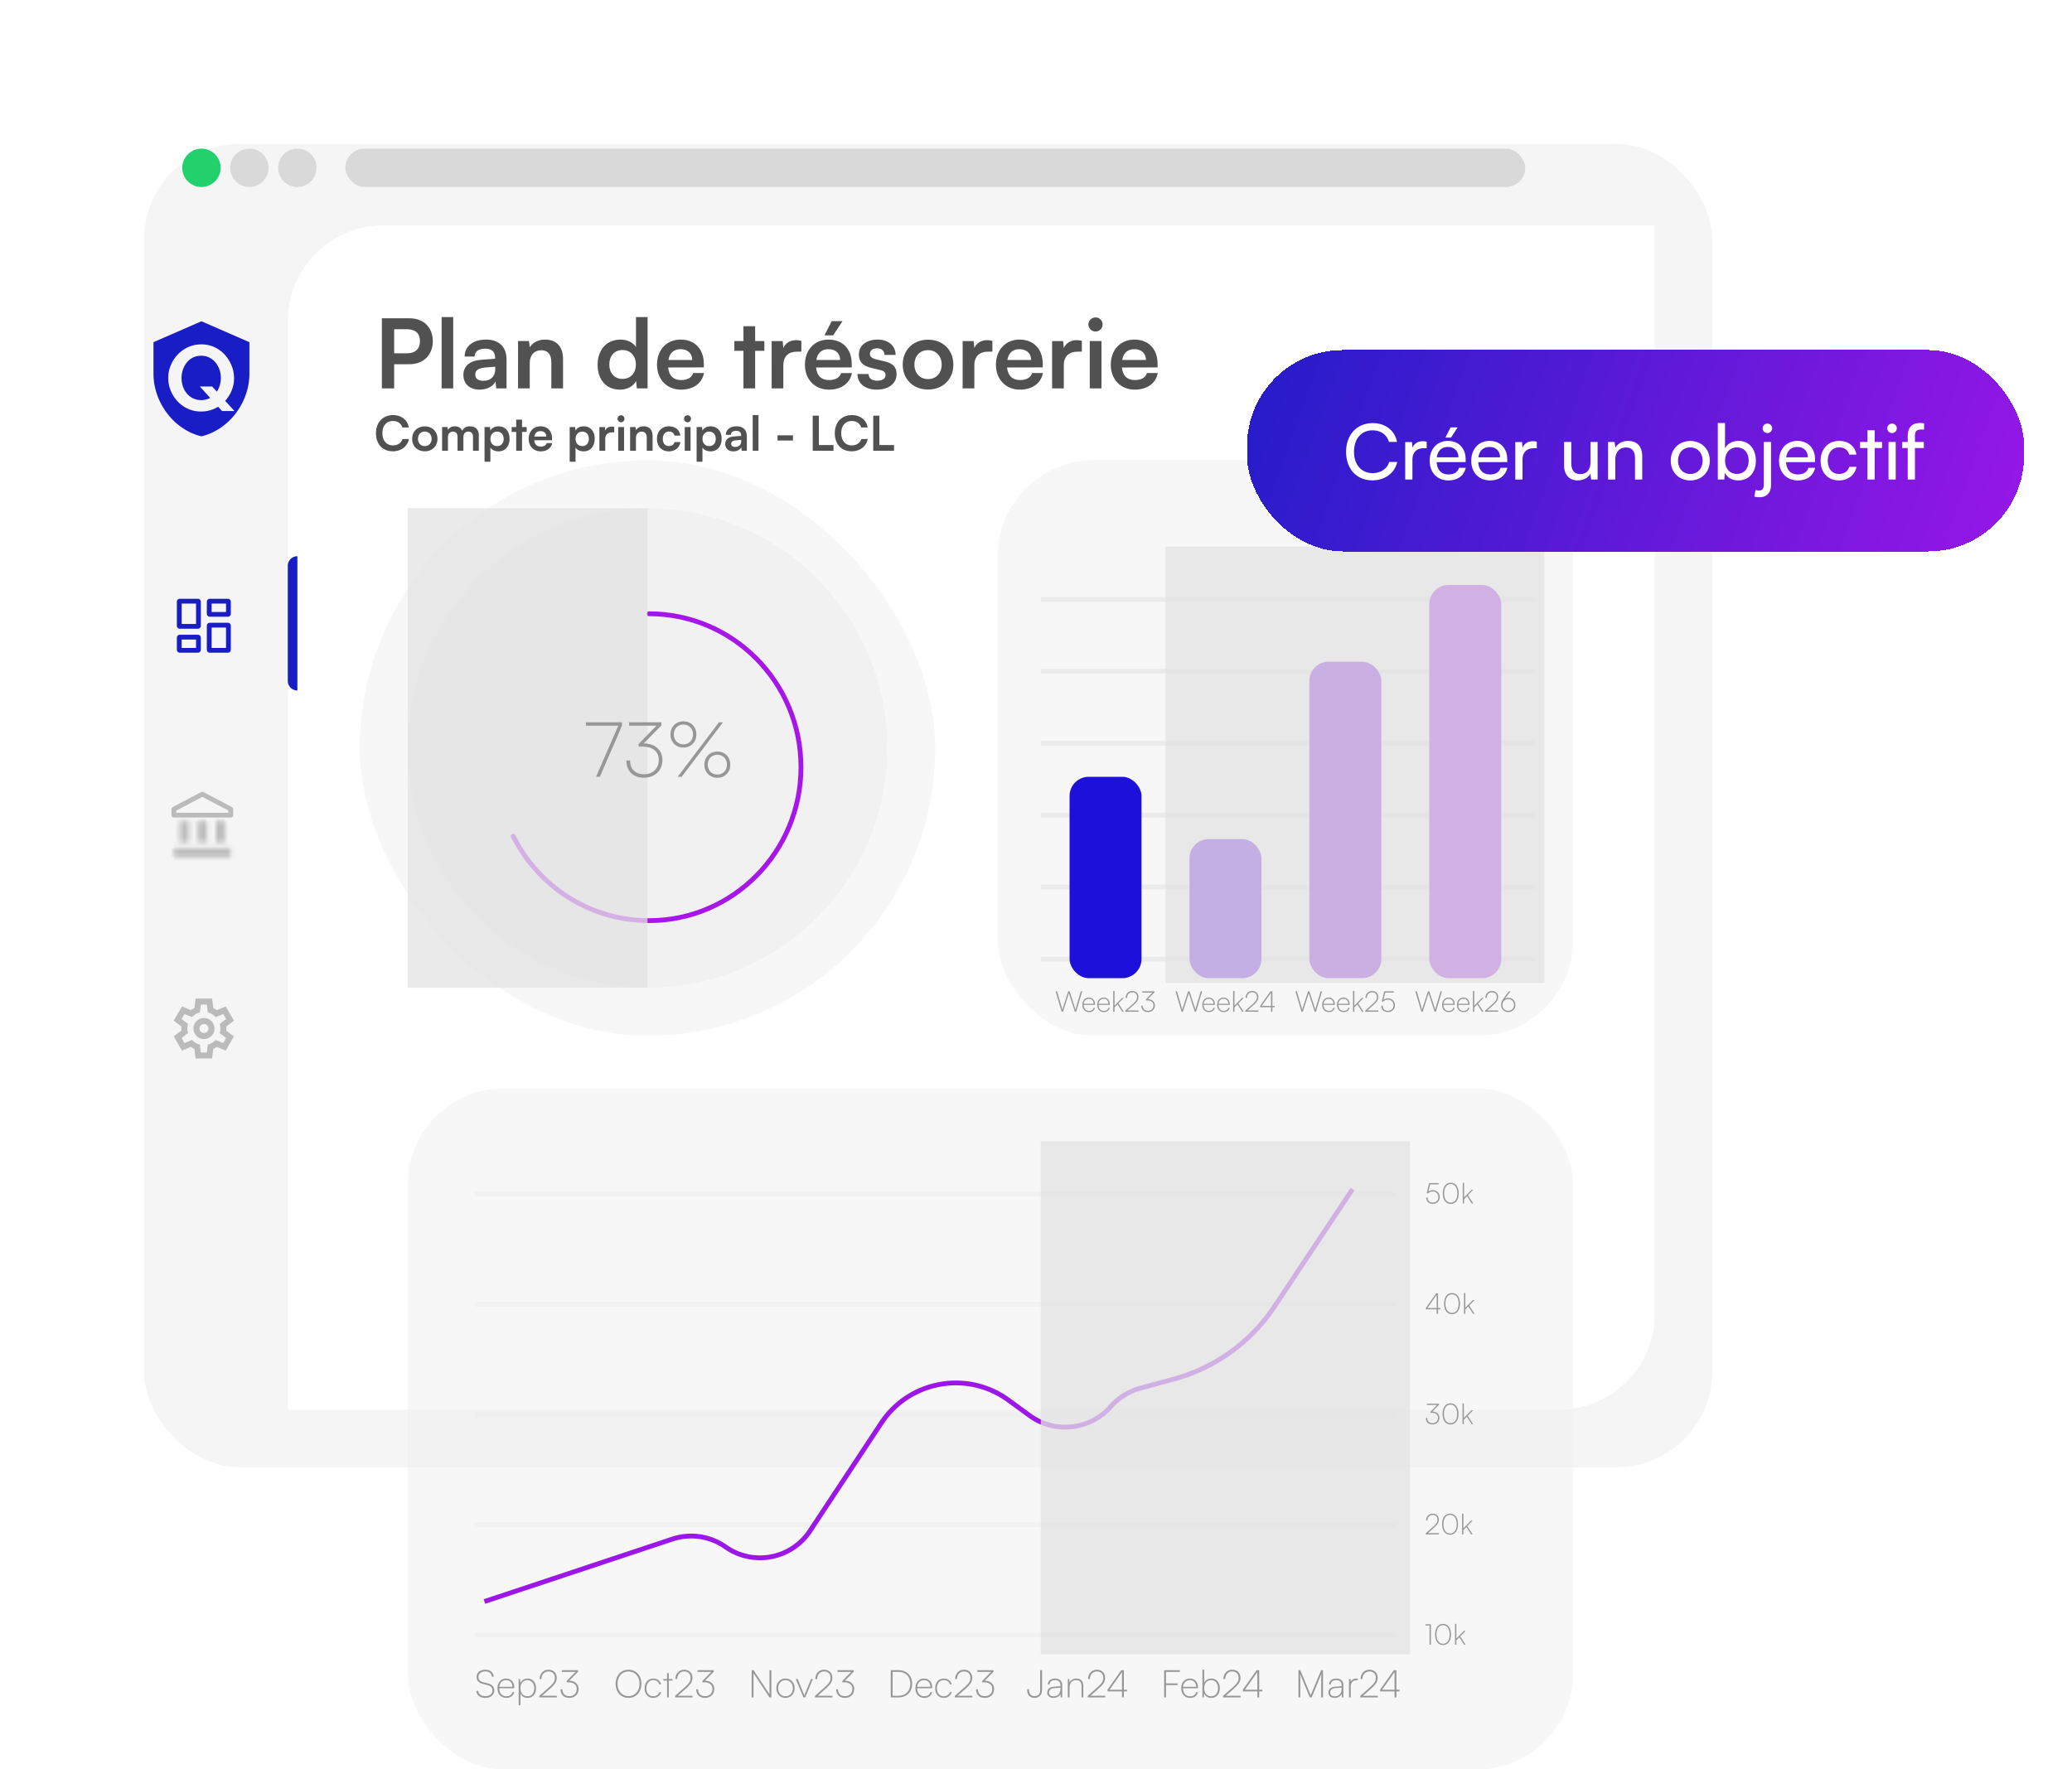 <svg xmlns="http://www.w3.org/2000/svg" width="432" height="369" fill="none"><g filter="url(#a)"><rect width="327" height="276" x="20" y="20" fill="#F5F5F5" rx="20"/></g><g filter="url(#b)"><path fill="#fff" d="M62 69c0-11.046 8.954-20 20-20h265v227c0 11.046-8.954 20-20 20H62V69Z"/></g><path fill="#515151" d="M85.4 75.96c2.92 0 4.84-1.98 4.84-4.8 0-2.86-1.9-4.78-4.84-4.78h-5.78V81h2.56v-5.04h3.22Zm-.5-7.3c1.7 0 2.66.88 2.66 2.48s-.94 2.54-2.7 2.54h-2.68v-5.02h2.72ZM94.493 81V66.12h-2.42V81h2.42Zm5.5.26c1.54 0 2.88-.7 3.3-1.72l.18 1.46h2.14v-6c0-2.74-1.64-4.18-4.3-4.18-2.68 0-4.44 1.4-4.44 3.54h2.08c0-1.04.8-1.64 2.24-1.64 1.24 0 2.04.54 2.04 1.88v.22l-2.96.22c-2.34.18-3.66 1.32-3.66 3.14 0 1.86 1.28 3.08 3.38 3.08Zm.8-1.84c-1.1 0-1.7-.44-1.7-1.34 0-.8.58-1.3 2.1-1.44l2.06-.16V77c0 1.52-.96 2.42-2.46 2.42ZM110.45 81v-5.32c0-1.6.92-2.64 2.42-2.64 1.26 0 2.08.8 2.08 2.46V81h2.44v-6.08c0-2.56-1.28-4.1-3.76-4.1-1.34 0-2.54.58-3.16 1.58l-.2-1.28h-2.26V81h2.44Zm18.788.26c1.5 0 2.78-.66 3.38-1.8l.16 1.54h2.24V66.12h-2.42v6.26c-.62-.98-1.84-1.56-3.22-1.56-2.98 0-4.78 2.2-4.78 5.28 0 3.06 1.78 5.16 4.64 5.16Zm.54-2.24c-1.7 0-2.74-1.24-2.74-3s1.04-3.02 2.74-3.02c1.7 0 2.8 1.24 2.8 3.02s-1.1 3-2.8 3Zm12.203 2.24c2.58 0 4.38-1.3 4.8-3.46h-2.26c-.28.94-1.16 1.46-2.5 1.46-1.62 0-2.54-.88-2.72-2.62l7.44-.02v-.74c0-3.08-1.88-5.06-4.84-5.06-2.9 0-4.92 2.14-4.92 5.24 0 3.06 2.06 5.2 5 5.2Zm-.06-8.44c1.46 0 2.4.9 2.4 2.26h-4.96c.24-1.48 1.12-2.26 2.56-2.26ZM157.444 81v-7.84h1.92v-2.04h-1.92v-3.08h-2.44v3.08h-1.9v2.04h1.9V81h2.44Zm9.637-9.92c-.4-.1-.74-.14-1.08-.14-1.32 0-2.26.66-2.68 1.64l-.14-1.44h-2.3V81h2.44v-4.8c0-1.92 1.1-2.86 2.86-2.86h.9v-2.26Zm8.58-4.1h-2.26l-1.5 2.96h1.8l1.96-2.96Zm-2.84 14.28c2.58 0 4.38-1.3 4.8-3.46h-2.26c-.28.94-1.16 1.46-2.5 1.46-1.62 0-2.54-.88-2.72-2.62l7.44-.02v-.74c0-3.08-1.88-5.06-4.84-5.06-2.9 0-4.92 2.14-4.92 5.24 0 3.06 2.06 5.2 5 5.2Zm-.06-8.44c1.46 0 2.4.9 2.4 2.26h-4.96c.24-1.48 1.12-2.26 2.56-2.26Zm6.012 5.18c0 1.94 1.56 3.26 4.02 3.26 2.44 0 4.14-1.24 4.14-3.24 0-1.52-.84-2.28-2.5-2.66l-1.78-.42c-.84-.2-1.28-.56-1.28-1.12 0-.74.56-1.18 1.52-1.18.94 0 1.5.54 1.52 1.38h2.32c-.02-1.92-1.52-3.2-3.74-3.2-2.28 0-3.92 1.16-3.92 3.1 0 1.58.86 2.42 2.64 2.82l1.78.42c.88.2 1.14.56 1.14 1.06 0 .72-.62 1.18-1.76 1.18-1.12 0-1.76-.54-1.78-1.4h-2.32Zm9.438-1.96c0 3.08 2.22 5.2 5.28 5.2s5.28-2.12 5.28-5.2-2.22-5.2-5.28-5.2-5.28 2.12-5.28 5.2Zm2.44 0c0-1.8 1.16-3.02 2.84-3.02s2.84 1.22 2.84 3.02-1.16 3.02-2.84 3.02-2.84-1.22-2.84-3.02Zm16.254-4.96c-.4-.1-.74-.14-1.08-.14-1.32 0-2.26.66-2.68 1.64l-.14-1.44h-2.3V81h2.44v-4.8c0-1.92 1.1-2.86 2.86-2.86h.9v-2.26Zm5.74 10.18c2.58 0 4.38-1.3 4.8-3.46h-2.26c-.28.94-1.16 1.46-2.5 1.46-1.62 0-2.54-.88-2.72-2.62l7.44-.02v-.74c0-3.08-1.88-5.06-4.84-5.06-2.9 0-4.92 2.14-4.92 5.24 0 3.06 2.06 5.2 5 5.2Zm-.06-8.44c1.46 0 2.4.9 2.4 2.26h-4.96c.24-1.48 1.12-2.26 2.56-2.26Zm12.973-1.74c-.4-.1-.74-.14-1.08-.14-1.32 0-2.26.66-2.68 1.64l-.14-1.44h-2.3V81h2.44v-4.8c0-1.92 1.1-2.86 2.86-2.86h.9v-2.26Zm2.871-1.94c.8 0 1.46-.66 1.46-1.48s-.66-1.46-1.46-1.46c-.84 0-1.5.64-1.5 1.46s.66 1.48 1.5 1.48ZM227.209 81h2.44v-9.88h-2.44V81Zm9.381.26c2.58 0 4.38-1.3 4.8-3.46h-2.26c-.28.94-1.16 1.46-2.5 1.46-1.62 0-2.54-.88-2.72-2.62l7.44-.02v-.74c0-3.08-1.88-5.06-4.84-5.06-2.9 0-4.92 2.14-4.92 5.24 0 3.06 2.06 5.2 5 5.2Zm-.06-8.44c1.46 0 2.4.9 2.4 2.26h-4.96c.24-1.48 1.12-2.26 2.56-2.26Z"/><g fill="#181DC6" clip-path="url(#c)"><path d="M44.947 75.612a3.988 3.988 0 0 0-1.287-1.031 3.722 3.722 0 0 0-1.713-.389 3.78 3.78 0 0 0-1.773.4c-.5.259-.937.624-1.277 1.069a4.944 4.944 0 0 0-.782 1.487 5.444 5.444 0 0 0 .01 3.403c.173.536.445 1.037.802 1.477.35.429.789.78 1.287 1.03a4.071 4.071 0 0 0 3.495-.009c.039-.02.08-.042.115-.063l-2.155-2.377h2.575l.971 1.07c.242-.372.433-.773.568-1.194a5.37 5.37 0 0 0 .267-1.663 5.306 5.306 0 0 0-.287-1.73 4.766 4.766 0 0 0-.816-1.48Z"/><path d="m42 67-10 4.363v6.546C32 83.963 36.267 89.626 42 91c5.733-1.374 10-7.037 10-13.09v-6.547L42 67Zm4.303 18.723-.816-.9a7.016 7.016 0 0 1-.817.433 6.623 6.623 0 0 1-2.743.564 6.478 6.478 0 0 1-2.802-.593 6.79 6.79 0 0 1-2.159-1.585 7.273 7.273 0 0 1-1.396-2.245 6.953 6.953 0 0 1-.495-2.577 6.753 6.753 0 0 1 .525-2.634 7.432 7.432 0 0 1 1.445-2.237 6.858 6.858 0 0 1 2.179-1.555 6.583 6.583 0 0 1 2.762-.574 6.366 6.366 0 0 1 2.783.603c.82.389 1.552.938 2.148 1.614a7.7 7.7 0 0 1 1.387 2.255 6.896 6.896 0 0 1-.02 5.183 7.298 7.298 0 0 1-1.333 2.121l1.927 2.127h-2.575Z"/></g><circle cx="42" cy="35" r="4" fill="#22D16C"/><circle cx="52" cy="35" r="4" fill="#D9D9D9"/><circle cx="62" cy="35" r="4" fill="#D9D9D9"/><rect width="246" height="8" x="72" y="31" fill="#D9D9D9" rx="4"/><path stroke="#181DC6" d="M41.25 130.625H37.5a.127.127 0 0 1-.125-.125v-5c0-.068.057-.125.125-.125h3.75c.068 0 .125.057.125.125v5a.127.127 0 0 1-.125.125Zm0 5H37.5a.127.127 0 0 1-.125-.125V133c0-.068.057-.125.125-.125h3.75c.068 0 .125.057.125.125v2.5a.127.127 0 0 1-.125.125Zm6.25 0h-3.75a.127.127 0 0 1-.125-.125v-5c0-.068.057-.125.125-.125h3.75c.068 0 .125.057.125.125v5a.127.127 0 0 1-.125.125ZM43.625 128v-2.5c0-.068.057-.125.125-.125h3.75c.068 0 .125.057.125.125v2.5a.127.127 0 0 1-.125.125h-3.75a.127.127 0 0 1-.125-.125Z"/><mask id="d" fill="#fff"><path d="M45 171.25v4.375h1.875v-4.375m-10.625 7.5h11.875v-1.875H36.25m5-5.625v4.375h1.875v-4.375m-5.625 0v4.375h1.875v-4.375H37.5Z"/></mask><path fill="#BBB" d="M41.25 171.75h1.875v-1H41.25v1Zm3.75 0h1.875v-1H45v1Zm-9.25 5.125v1.875h1v-1.875h-1Zm9.25-1.25h-1v1h1v-1Zm1.875 0v1h1v-1h-1Zm1.25 3.125v1h1v-1h-1Zm0-1.875h1v-1h-1v1Zm-6.875-1.25h-1v1h1v-1Zm1.875 0v1h1v-1h-1ZM37.5 171.25v-1h-1v1h1Zm0 4.375h-1v1h1v-1Zm1.875 0v1h1v-1h-1Zm0-4.375h1v-1h-1v1Zm4.625 0v4.375h2v-4.375h-2Zm1 5.375h1.875v-2H45v2Zm2.875-1v-4.375h-2v4.375h2ZM36.25 179.75h11.875v-2H36.25v2Zm12.875-1v-1.875h-2v1.875h2Zm-1-2.875H36.25v2h11.875v-2Zm-7.875-4.625v4.375h2v-4.375h-2Zm1 5.375h1.875v-2H41.25v2Zm2.875-1v-4.375h-2v4.375h2ZM36.5 171.25v4.375h2v-4.375h-2Zm1 5.375h1.875v-2H37.5v2Zm2.875-1v-4.375h-2v4.375h2Zm-1-5.375H37.5v2h1.875v-2Z" mask="url(#d)"/><path stroke="#BBB" stroke-linejoin="round" d="m36.25 168.75 5.938-3.125 5.937 3.125V170H36.25v-1.25Z"/><path fill="#181DC6" d="M60 118a2 2 0 0 1 2-2v28a2 2 0 0 1-2-2v-24Z"/><path fill="#BBB" d="m40.781 220.75-.25-2a2.37 2.37 0 0 1-.383-.188 4.78 4.78 0 0 1-.351-.234l-1.86.781-1.718-2.968 1.61-1.219a1.493 1.493 0 0 1-.017-.211v-.422c0-.068.006-.138.016-.211l-1.61-1.219 1.72-2.968 1.859.781a3.901 3.901 0 0 1 .734-.422l.25-2h3.438l.25 2c.135.052.263.115.383.188.12.072.237.151.351.234l1.86-.781 1.718 2.968-1.61 1.219c.011.073.017.143.017.211v.422c0 .068-.01.138-.032.211l1.61 1.219-1.72 2.968-1.843-.781a4.118 4.118 0 0 1-.36.234c-.124.073-.25.136-.374.188l-.25 2H40.78Zm1.75-4.062c.604 0 1.12-.214 1.547-.641.427-.427.64-.943.64-1.547s-.213-1.12-.64-1.547a2.108 2.108 0 0 0-1.547-.641c-.614 0-1.133.214-1.555.641a2.118 2.118 0 0 0-.632 1.547c0 .604.21 1.12.632 1.547a2.1 2.1 0 0 0 1.555.641Zm0-1.25a.907.907 0 0 1-.664-.274.903.903 0 0 1-.273-.664c0-.26.091-.482.273-.664a.902.902 0 0 1 .664-.274.91.91 0 0 1 .665.274.903.903 0 0 1 .273.664c0 .26-.092.482-.274.664a.902.902 0 0 1-.664.274Zm-.656 4.062h1.234l.22-1.656a3.52 3.52 0 0 0 .898-.368 3.74 3.74 0 0 0 .757-.585l1.547.64.61-1.062-1.344-1.016a2.21 2.21 0 0 0 .11-.46 3.864 3.864 0 0 0 0-.985 2.219 2.219 0 0 0-.11-.461l1.344-1.016-.61-1.062-1.547.656a3.447 3.447 0 0 0-1.656-.969l-.203-1.656h-1.234l-.22 1.656a3.504 3.504 0 0 0-.897.368 3.774 3.774 0 0 0-.758.585l-1.547-.64-.61 1.062 1.344 1a2.56 2.56 0 0 0-.11.469 3.774 3.774 0 0 0 0 .984c.022.157.058.313.11.469l-1.344 1.016.61 1.062 1.547-.656c.229.24.482.44.758.602.276.162.575.284.898.367l.203 1.656Z"/><rect width="120" height="120" x="75" y="96" fill="#F1F1F1" opacity=".5" rx="60"/><circle cx="135" cy="156" r="50" fill="#F1F1F1"/><g filter="url(#e)"><path stroke="#A616E9" stroke-linecap="round" d="M135.309 124C152.811 124 167 138.327 167 156c0 17.673-14.189 32-31.691 32-12.373 0-23.09-7.16-28.309-17.6"/></g><path fill="#E2E2E2" fill-opacity=".75" d="M85 106h50v100H85z" style="mix-blend-mode:lighten"/><path fill="#979797" d="M122.16 150.64v.704h6.752L124.272 162h.8l4.608-10.656v-.704h-7.52Zm11.7 5.056c2.208 0 3.488 1.024 3.488 2.768 0 1.824-1.216 3.008-3.104 3.008-1.776 0-2.88-1.088-2.88-2.864h-.768c0 2.192 1.408 3.584 3.648 3.584 2.304 0 3.872-1.488 3.872-3.696 0-2.064-1.568-3.456-3.904-3.456l3.696-3.76v-.64h-6.752v.704h5.712l-3.712 3.792v.56h.704Zm11.334-2.528c0-1.584-1.136-2.736-2.704-2.736-1.568 0-2.704 1.152-2.704 2.736 0 1.584 1.136 2.736 2.704 2.736 1.568 0 2.704-1.152 2.704-2.736Zm5.552-2.528h-.848L141.29 162h.832l8.624-11.36Zm-6.256 2.528c0 1.216-.832 2.064-2 2.064-1.168 0-2-.848-2-2.064 0-1.216.816-2.064 2-2.064 1.184 0 2 .848 2 2.064Zm7.776 6.304c0-1.584-1.136-2.736-2.704-2.736-1.568 0-2.704 1.152-2.704 2.736 0 1.584 1.136 2.736 2.704 2.736 1.568 0 2.704-1.152 2.704-2.736Zm-.704 0c0 1.216-.832 2.064-2 2.064-1.168 0-2-.848-2-2.064 0-1.216.816-2.064 2-2.064 1.184 0 2 .848 2 2.064Z"/><rect width="120" height="120" x="208" y="96" fill="#F1F1F1" opacity=".5" rx="20"/><path stroke="#EBEBEB" d="M217 200h103m-103-15h103m-103-15h103m-103-15h103m-103-15h103m-103-15h103"/><path fill="#979797" d="M221.35 211h.276l1.236-3.84 1.242 3.84h.264l1.272-4.26h-.294l-.96 3.228a7.036 7.036 0 0 0-.156.636 9.34 9.34 0 0 0-.18-.636l-1.044-3.228h-.288l-1.038 3.228c-.06.192-.114.36-.186.642-.054-.246-.102-.45-.156-.642l-.948-3.228h-.3l1.26 4.26Zm5.708.072c.648 0 1.062-.306 1.23-.9h-.282c-.114.426-.438.648-.948.648-.678 0-1.086-.468-1.11-1.254h2.34v-.192c0-.786-.516-1.326-1.266-1.326-.804 0-1.35.618-1.35 1.518 0 .906.552 1.506 1.386 1.506Zm-.036-2.772c.594 0 .984.414.984 1.038h-2.052c.066-.63.48-1.038 1.068-1.038Zm3.129 2.772c.648 0 1.062-.306 1.23-.9h-.282c-.114.426-.438.648-.948.648-.678 0-1.086-.468-1.11-1.254h2.34v-.192c0-.786-.516-1.326-1.266-1.326-.804 0-1.35.618-1.35 1.518 0 .906.552 1.506 1.386 1.506Zm-.036-2.772c.594 0 .984.414.984 1.038h-2.052c.066-.63.48-1.038 1.068-1.038Zm2.26 2.7v-.9l.618-.642.996 1.542h.318l-1.128-1.728 1.116-1.152h-.354l-1.566 1.614v-3.066h-.276V211h.276Zm4.998 0v-.264h-2.304l1.086-.96c.942-.828 1.2-1.224 1.2-1.854 0-.738-.522-1.254-1.278-1.254-.81 0-1.362.576-1.392 1.452h.288c.024-.714.456-1.182 1.092-1.182.618 0 1.002.384 1.002 1.002 0 .546-.204.852-1.08 1.626l-1.35 1.194v.24h2.736Zm1.805-2.364c.828 0 1.308.384 1.308 1.038 0 .684-.456 1.128-1.164 1.128-.666 0-1.08-.408-1.08-1.074h-.288c0 .822.528 1.344 1.368 1.344.864 0 1.452-.558 1.452-1.386 0-.774-.588-1.296-1.464-1.296l1.386-1.41v-.24h-2.532v.264h2.142l-1.392 1.422v.21h.264ZM246.35 211h.276l1.236-3.84 1.242 3.84h.264l1.272-4.26h-.294l-.96 3.228a7.036 7.036 0 0 0-.156.636 9.34 9.34 0 0 0-.18-.636l-1.044-3.228h-.288l-1.038 3.228c-.06.192-.114.36-.186.642-.054-.246-.102-.45-.156-.642l-.948-3.228h-.3l1.26 4.26Zm5.708.072c.648 0 1.062-.306 1.23-.9h-.282c-.114.426-.438.648-.948.648-.678 0-1.086-.468-1.11-1.254h2.34v-.192c0-.786-.516-1.326-1.266-1.326-.804 0-1.35.618-1.35 1.518 0 .906.552 1.506 1.386 1.506Zm-.036-2.772c.594 0 .984.414.984 1.038h-2.052c.066-.63.48-1.038 1.068-1.038Zm3.129 2.772c.648 0 1.062-.306 1.23-.9h-.282c-.114.426-.438.648-.948.648-.678 0-1.086-.468-1.11-1.254h2.34v-.192c0-.786-.516-1.326-1.266-1.326-.804 0-1.35.618-1.35 1.518 0 .906.552 1.506 1.386 1.506Zm-.036-2.772c.594 0 .984.414.984 1.038h-2.052c.066-.63.48-1.038 1.068-1.038Zm2.26 2.7v-.9l.618-.642.996 1.542h.318l-1.128-1.728 1.116-1.152h-.354l-1.566 1.614v-3.066h-.276V211h.276Zm4.998 0v-.264h-2.304l1.086-.96c.942-.828 1.2-1.224 1.2-1.854 0-.738-.522-1.254-1.278-1.254-.81 0-1.362.576-1.392 1.452h.288c.024-.714.456-1.182 1.092-1.182.618 0 1.002.384 1.002 1.002 0 .546-.204.852-1.08 1.626l-1.35 1.194v.24h2.736Zm.682-1.206 1.944-2.766v2.766h-1.944Zm2.73.264v-.264h-.498v-3.054h-.402l-2.154 3.054v.264h2.268V211h.288v-.942h.498Zm5.565.942h.276l1.236-3.84 1.242 3.84h.264l1.272-4.26h-.294l-.96 3.228a7.036 7.036 0 0 0-.156.636 9.34 9.34 0 0 0-.18-.636l-1.044-3.228h-.288l-1.038 3.228c-.06.192-.114.36-.186.642-.054-.246-.102-.45-.156-.642l-.948-3.228h-.3l1.26 4.26Zm5.708.072c.648 0 1.062-.306 1.23-.9h-.282c-.114.426-.438.648-.948.648-.678 0-1.086-.468-1.11-1.254h2.34v-.192c0-.786-.516-1.326-1.266-1.326-.804 0-1.35.618-1.35 1.518 0 .906.552 1.506 1.386 1.506Zm-.036-2.772c.594 0 .984.414.984 1.038h-2.052c.066-.63.48-1.038 1.068-1.038Zm3.129 2.772c.648 0 1.062-.306 1.23-.9h-.282c-.114.426-.438.648-.948.648-.678 0-1.086-.468-1.11-1.254h2.34v-.192c0-.786-.516-1.326-1.266-1.326-.804 0-1.35.618-1.35 1.518 0 .906.552 1.506 1.386 1.506Zm-.036-2.772c.594 0 .984.414.984 1.038h-2.052c.066-.63.48-1.038 1.068-1.038Zm2.26 2.7v-.9l.618-.642.996 1.542h.318l-1.128-1.728 1.116-1.152h-.354l-1.566 1.614v-3.066h-.276V211h.276Zm4.998 0v-.264h-2.304l1.086-.96c.942-.828 1.2-1.224 1.2-1.854 0-.738-.522-1.254-1.278-1.254-.81 0-1.362.576-1.392 1.452h.288c.024-.714.456-1.182 1.092-1.182.618 0 1.002.384 1.002 1.002 0 .546-.204.852-1.08 1.626l-1.35 1.194v.24h2.736Zm1.998.072c.864 0 1.452-.594 1.452-1.422 0-.78-.54-1.44-1.44-1.44-.342 0-.672.114-.936.318l.366-1.524h1.776v-.264h-1.986l-.504 2.106.192.09c.27-.27.654-.456 1.074-.456.744 0 1.17.528 1.17 1.164 0 .684-.456 1.158-1.164 1.158-.666 0-1.08-.408-1.08-1.074h-.288c0 .822.528 1.344 1.368 1.344Zm6.979-.072h.276l1.236-3.84 1.242 3.84h.264l1.272-4.26h-.294l-.96 3.228a7.036 7.036 0 0 0-.156.636 9.34 9.34 0 0 0-.18-.636l-1.044-3.228h-.288l-1.038 3.228c-.06.192-.114.36-.186.642-.054-.246-.102-.45-.156-.642l-.948-3.228h-.3l1.26 4.26Zm5.708.072c.648 0 1.062-.306 1.23-.9h-.282c-.114.426-.438.648-.948.648-.678 0-1.086-.468-1.11-1.254h2.34v-.192c0-.786-.516-1.326-1.266-1.326-.804 0-1.35.618-1.35 1.518 0 .906.552 1.506 1.386 1.506Zm-.036-2.772c.594 0 .984.414.984 1.038h-2.052c.066-.63.48-1.038 1.068-1.038Zm3.129 2.772c.648 0 1.062-.306 1.23-.9h-.282c-.114.426-.438.648-.948.648-.678 0-1.086-.468-1.11-1.254h2.34v-.192c0-.786-.516-1.326-1.266-1.326-.804 0-1.35.618-1.35 1.518 0 .906.552 1.506 1.386 1.506Zm-.036-2.772c.594 0 .984.414.984 1.038h-2.052c.066-.63.48-1.038 1.068-1.038Zm2.26 2.7v-.9l.618-.642.996 1.542h.318l-1.128-1.728 1.116-1.152h-.354l-1.566 1.614v-3.066h-.276V211h.276Zm4.998 0v-.264h-2.304l1.086-.96c.942-.828 1.2-1.224 1.2-1.854 0-.738-.522-1.254-1.278-1.254-.81 0-1.362.576-1.392 1.452h.288c.024-.714.456-1.182 1.092-1.182.618 0 1.002.384 1.002 1.002 0 .546-.204.852-1.08 1.626l-1.35 1.194v.24h2.736Zm1.091-2.742c-.372.498-.492.834-.492 1.32 0 .84.666 1.494 1.494 1.494s1.482-.642 1.482-1.494c0-.822-.588-1.482-1.476-1.482-.246 0-.45.048-.726.216l1.188-1.572h-.342l-1.128 1.518Zm-.204 1.32c0-.702.498-1.212 1.206-1.212.696 0 1.194.51 1.194 1.212 0 .708-.498 1.224-1.194 1.224-.708 0-1.206-.516-1.206-1.224Z"/><g filter="url(#f)"><rect width="15" height="42" x="223" y="158" fill="#1E10DB" rx="4"/></g><g filter="url(#g)"><rect width="15" height="29" x="248" y="171" fill="#6213E2" rx="4"/></g><g filter="url(#h)"><rect width="15" height="66" x="273" y="134" fill="#8114E5" rx="4"/></g><g filter="url(#i)"><rect width="15" height="82" x="298" y="118" fill="#9D16E8" rx="4"/></g><path fill="#E2E2E2" fill-opacity=".75" d="M243 114h79v91h-79z" style="mix-blend-mode:lighten"/><rect width="243" height="142" x="85" y="227" fill="#F1F1F1" opacity=".5" rx="20"/><path stroke="#EFECEC" stroke-opacity=".5" d="M99 341h192M99 318h192M99 295h192M99 272h192M99 249h192"/><path fill="#979797" d="M298.728 251.072c.864 0 1.452-.594 1.452-1.422 0-.78-.54-1.44-1.44-1.44-.342 0-.672.114-.936.318l.366-1.524h1.776v-.264h-1.986l-.504 2.106.192.09c.27-.27.654-.456 1.074-.456.744 0 1.17.528 1.17 1.164 0 .684-.456 1.158-1.164 1.158-.666 0-1.08-.408-1.08-1.074h-.288c0 .822.528 1.344 1.368 1.344Zm2.083-2.202c0 1.326.624 2.208 1.662 2.208 1.038 0 1.662-.882 1.662-2.208s-.624-2.208-1.662-2.208c-1.038 0-1.662.882-1.662 2.208Zm.282 0c0-1.158.504-1.938 1.38-1.938.876 0 1.38.78 1.38 1.938s-.504 1.938-1.38 1.938c-.876 0-1.38-.78-1.38-1.938Zm4.157 2.13v-.9l.618-.642.996 1.542h.318l-1.128-1.728 1.116-1.152h-.354l-1.566 1.614v-3.066h-.276V251h.276Zm-7.656 21.794 1.944-2.766v2.766h-1.944Zm2.73.264v-.264h-.498v-3.054h-.402l-2.154 3.054v.264h2.268V274h.288v-.942h.498Zm.751-1.188c0 1.326.624 2.208 1.662 2.208 1.038 0 1.662-.882 1.662-2.208s-.624-2.208-1.662-2.208c-1.038 0-1.662.882-1.662 2.208Zm.282 0c0-1.158.504-1.938 1.38-1.938.876 0 1.38.78 1.38 1.938s-.504 1.938-1.38 1.938c-.876 0-1.38-.78-1.38-1.938Zm4.157 2.13v-.9l.618-.642.996 1.542h.318l-1.128-1.728 1.116-1.152h-.354l-1.566 1.614v-3.066h-.276V274h.276Zm-7.008 20.636c.828 0 1.308.384 1.308 1.038 0 .684-.456 1.128-1.164 1.128-.666 0-1.08-.408-1.08-1.074h-.288c0 .822.528 1.344 1.368 1.344.864 0 1.452-.558 1.452-1.386 0-.774-.588-1.296-1.464-1.296l1.386-1.41v-.24h-2.532v.264h2.142l-1.392 1.422v.21h.264Zm2.258.234c0 1.326.624 2.208 1.662 2.208 1.038 0 1.662-.882 1.662-2.208s-.624-2.208-1.662-2.208c-1.038 0-1.662.882-1.662 2.208Zm.282 0c0-1.158.504-1.938 1.38-1.938.876 0 1.38.78 1.38 1.938s-.504 1.938-1.38 1.938c-.876 0-1.38-.78-1.38-1.938Zm4.157 2.13v-.9l.618-.642.996 1.542h.318l-1.128-1.728 1.116-1.152h-.354l-1.566 1.614v-3.066h-.276V297h.276Zm-5.197 23v-.264h-2.304l1.086-.96c.942-.828 1.2-1.224 1.2-1.854 0-.738-.522-1.254-1.278-1.254-.81 0-1.362.576-1.392 1.452h.288c.024-.714.456-1.182 1.092-1.182.618 0 1.002.384 1.002 1.002 0 .546-.204.852-1.08 1.626l-1.35 1.194v.24h2.736Zm.659-2.13c0 1.326.624 2.208 1.662 2.208 1.038 0 1.662-.882 1.662-2.208s-.624-2.208-1.662-2.208c-1.038 0-1.662.882-1.662 2.208Zm.282 0c0-1.158.504-1.938 1.38-1.938.876 0 1.38.78 1.38 1.938s-.504 1.938-1.38 1.938c-.876 0-1.38-.78-1.38-1.938Zm4.157 2.13v-.9l.618-.642.996 1.542h.318l-1.128-1.728 1.116-1.152h-.354l-1.566 1.614v-3.066h-.276V320h.276Zm-7.054 19.004V343h.282v-4.26h-1.122v.264h.84Zm1.15 1.866c0 1.326.624 2.208 1.662 2.208 1.038 0 1.662-.882 1.662-2.208s-.624-2.208-1.662-2.208c-1.038 0-1.662.882-1.662 2.208Zm.282 0c0-1.158.504-1.938 1.38-1.938.876 0 1.38.78 1.38 1.938s-.504 1.938-1.38 1.938c-.876 0-1.38-.78-1.38-1.938Zm4.157 2.13v-.9l.618-.642.996 1.542h.318l-1.128-1.728 1.116-1.152h-.354l-1.566 1.614v-3.066h-.276V343h.276Z"/><g filter="url(#j)"><path stroke="#9D16E8" d="m100 330 39.167-13.017a12.486 12.486 0 0 1 11.114 1.632c5.757 4.044 13.717 2.535 17.594-3.335l14.868-22.506c5.855-8.863 17.926-11.04 26.508-4.78l4.403 3.211a12.644 12.644 0 0 0 16.938-1.856 12.646 12.646 0 0 1 6.174-3.844l6.975-1.893a36.702 36.702 0 0 0 20.948-15.094L281 244"/></g><path fill="#979797" d="M99.368 349.752c0 .736.456 1.224 1.312 1.44l.984.248c.672.168 1 .544 1 1.104 0 .728-.584 1.192-1.488 1.192-.848 0-1.432-.432-1.464-1.08h-.408c.088.888.808 1.44 1.872 1.44 1.136 0 1.872-.608 1.872-1.56 0-.728-.456-1.24-1.312-1.456l-1.008-.256c-.648-.168-.976-.528-.976-1.072 0-.712.584-1.176 1.464-1.176.776 0 1.256.4 1.336 1.104h.4c-.112-.912-.76-1.456-1.736-1.456-1.12 0-1.848.6-1.848 1.528Zm6.206 4.344c.864 0 1.416-.408 1.64-1.2h-.376c-.152.568-.584.864-1.264.864-.904 0-1.448-.624-1.48-1.672h3.12v-.256c0-1.048-.688-1.768-1.688-1.768-1.072 0-1.8.824-1.8 2.024 0 1.208.736 2.008 1.848 2.008Zm-.048-3.696c.792 0 1.312.552 1.312 1.384h-2.736c.088-.84.64-1.384 1.424-1.384Zm2.613 5.224h.368v-2.456c.28.624.808.928 1.488.928 1.128 0 1.768-.88 1.768-2.016 0-1.136-.64-2.016-1.768-2.016-.664 0-1.216.304-1.504.96l-.056-.864h-.296v5.464Zm.376-3.544c0-.976.52-1.68 1.44-1.68.912 0 1.432.704 1.432 1.68 0 .968-.52 1.68-1.432 1.68-.92 0-1.44-.712-1.44-1.68Zm7.579 1.92v-.352h-3.072l1.448-1.28c1.256-1.104 1.6-1.632 1.6-2.472 0-.984-.696-1.672-1.704-1.672-1.08 0-1.816.768-1.856 1.936h.384c.032-.952.608-1.576 1.456-1.576.824 0 1.336.512 1.336 1.336 0 .728-.272 1.136-1.44 2.168l-1.8 1.592v.32h3.648Zm2.406-3.152c1.104 0 1.744.512 1.744 1.384 0 .912-.608 1.504-1.552 1.504-.888 0-1.44-.544-1.44-1.432h-.384c0 1.096.704 1.792 1.824 1.792 1.152 0 1.936-.744 1.936-1.848 0-1.032-.784-1.728-1.952-1.728l1.848-1.88v-.32h-3.376v.352h2.856l-1.856 1.896v.28h.352Zm15.228.312c0-1.72-1.112-2.936-2.688-2.936-1.568 0-2.68 1.216-2.68 2.936s1.104 2.936 2.68 2.936 2.688-1.216 2.688-2.936Zm-.392 0c0 1.512-.944 2.568-2.296 2.568-1.344 0-2.288-1.056-2.288-2.568s.944-2.568 2.288-2.568c1.352 0 2.296 1.056 2.296 2.568Zm1.07.936c0 1.2.72 2 1.776 2 .816 0 1.472-.48 1.68-1.208h-.376c-.176.52-.688.872-1.304.872-.856 0-1.416-.68-1.416-1.672 0-1.04.608-1.696 1.464-1.696.568 0 1.08.32 1.24.888h.376c-.176-.728-.792-1.216-1.616-1.216-1.104 0-1.824.816-1.824 2.032Zm5.039 1.904v-3.52h.776v-.32h-.776v-1.216h-.368v1.216h-.776v.32h.776V354h.368Zm4.946 0v-.352h-3.072l1.448-1.28c1.256-1.104 1.6-1.632 1.6-2.472 0-.984-.696-1.672-1.704-1.672-1.08 0-1.816.768-1.856 1.936h.384c.032-.952.608-1.576 1.456-1.576.824 0 1.336.512 1.336 1.336 0 .728-.272 1.136-1.44 2.168l-1.8 1.592v.32h3.648Zm2.406-3.152c1.104 0 1.744.512 1.744 1.384 0 .912-.608 1.504-1.552 1.504-.888 0-1.44-.544-1.44-1.432h-.384c0 1.096.704 1.792 1.824 1.792 1.152 0 1.936-.744 1.936-1.848 0-1.032-.784-1.728-1.952-1.728l1.848-1.88v-.32h-3.376v.352h2.856l-1.856 1.896v.28h.352ZM157.104 354v-5.048L160.44 354h.384v-5.68h-.384v5.032l-3.328-5.032h-.392V354h.384Zm4.763-1.92c0 1.16.808 2.016 1.904 2.016 1.096 0 1.904-.856 1.904-2.016 0-1.16-.808-2.016-1.904-2.016-1.096 0-1.904.856-1.904 2.016Zm.376 0c0-.984.632-1.68 1.528-1.68s1.528.696 1.528 1.68-.632 1.68-1.528 1.68-1.528-.696-1.528-1.68Zm5.265 1.92h.376l1.592-3.84h-.384l-1.144 2.792c-.088.216-.168.4-.248.672a9.766 9.766 0 0 0-.248-.672l-1.144-2.792h-.392l1.592 3.84Zm6.055 0v-.352h-3.072l1.448-1.28c1.256-1.104 1.6-1.632 1.6-2.472 0-.984-.696-1.672-1.704-1.672-1.08 0-1.816.768-1.856 1.936h.384c.032-.952.608-1.576 1.456-1.576.824 0 1.336.512 1.336 1.336 0 .728-.272 1.136-1.44 2.168l-1.8 1.592v.32h3.648Zm2.406-3.152c1.104 0 1.744.512 1.744 1.384 0 .912-.608 1.504-1.552 1.504-.888 0-1.44-.544-1.44-1.432h-.384c0 1.096.704 1.792 1.824 1.792 1.152 0 1.936-.744 1.936-1.848 0-1.032-.784-1.728-1.952-1.728l1.848-1.88v-.32h-3.376v.352h2.856l-1.856 1.896v.28h.352ZM271.104 354v-3.112c0-.936-.024-1.6-.04-1.76l2.024 4.872h.384l2.024-4.896c-.024.376-.04.856-.04 1.784V354h.384v-5.68h-.392l-2.168 5.216-2.176-5.216h-.384V354h.384Zm7.155.096c.664 0 1.2-.296 1.464-.816l.072.72h.296v-2.544c0-.992-.656-1.392-1.48-1.392-.904 0-1.512.48-1.512 1.232h.368c0-.56.424-.896 1.136-.896.608 0 1.12.248 1.12 1.112v.144l-1.32.104c-.896.072-1.44.52-1.44 1.224 0 .656.472 1.112 1.296 1.112Zm.048-.328c-.576 0-.976-.264-.976-.792 0-.472.328-.848 1.104-.912l1.288-.104v.208c0 .944-.512 1.6-1.416 1.6Zm4.781-3.664a1.243 1.243 0 0 0-.336-.04c-.544 0-.968.28-1.12.712l-.032-.616h-.344V354h.368v-2.336c0-.72.464-1.24 1.176-1.24h.288v-.32Zm4.17 3.896v-.352h-3.072l1.448-1.28c1.256-1.104 1.6-1.632 1.6-2.472 0-.984-.696-1.672-1.704-1.672-1.08 0-1.816.768-1.856 1.936h.384c.032-.952.608-1.576 1.456-1.576.824 0 1.336.512 1.336 1.336 0 .728-.272 1.136-1.44 2.168l-1.8 1.592v.32h3.648Zm.909-1.608 2.592-3.688v3.688h-2.592Zm3.64.352v-.352h-.664v-4.072h-.536l-2.872 4.072v.352h3.024V354h.384v-1.256h.664Zm-46.287-1.32v-.352h-2.416v-2.4h2.88v-.352h-3.264V354h.384v-2.576h2.416Zm2.609 2.672c.864 0 1.416-.408 1.64-1.2h-.376c-.152.568-.584.864-1.264.864-.904 0-1.448-.624-1.48-1.672h3.12v-.256c0-1.048-.688-1.768-1.688-1.768-1.072 0-1.8.824-1.8 2.024 0 1.208.736 2.008 1.848 2.008Zm-.048-3.696c.792 0 1.312.552 1.312 1.384h-2.736c.088-.84.64-1.384 1.424-1.384Zm2.909 3.6.056-.864c.288.656.84.96 1.504.96 1.128 0 1.768-.88 1.768-2.016 0-1.136-.64-2.016-1.768-2.016-.68 0-1.208.304-1.488.928v-2.768h-.368V354h.296Zm.08-1.92c0-.968.52-1.68 1.44-1.68.912 0 1.432.712 1.432 1.68 0 .976-.52 1.68-1.432 1.68-.92 0-1.44-.704-1.44-1.68Zm7.579 1.92v-.352h-3.072l1.448-1.28c1.256-1.104 1.6-1.632 1.6-2.472 0-.984-.696-1.672-1.704-1.672-1.08 0-1.816.768-1.856 1.936h.384c.032-.952.608-1.576 1.456-1.576.824 0 1.336.512 1.336 1.336 0 .728-.272 1.136-1.44 2.168l-1.8 1.592v.32h3.648Zm.909-1.608 2.592-3.688v3.688h-2.592Zm3.64.352v-.352h-.664v-4.072h-.536l-2.872 4.072v.352h3.024V354h.384v-1.256h.664Zm-49.038-.288c0 .984.584 1.64 1.536 1.64.912 0 1.56-.592 1.56-1.64v-4.136h-.384v4.136c0 .76-.376 1.272-1.168 1.272-.752 0-1.168-.496-1.168-1.272v-.176h-.376v.176Zm5.474 1.64c.664 0 1.2-.296 1.464-.816l.072.72h.296v-2.544c0-.992-.656-1.392-1.48-1.392-.904 0-1.512.48-1.512 1.232h.368c0-.56.424-.896 1.136-.896.608 0 1.12.248 1.12 1.112v.144l-1.32.104c-.896.072-1.44.52-1.44 1.224 0 .656.472 1.112 1.296 1.112Zm.048-.328c-.576 0-.976-.264-.976-.792 0-.472.328-.848 1.104-.912l1.288-.104v.208c0 .944-.512 1.6-1.416 1.6Zm3.317.232v-1.984c0-.968.488-1.616 1.36-1.616.696 0 1.136.32 1.136 1.336V354h.368v-2.336c0-.96-.408-1.6-1.496-1.6-.576 0-1.104.304-1.36.84l-.08-.744h-.296V354h.368Zm7.431 0v-.352h-3.072l1.448-1.28c1.256-1.104 1.6-1.632 1.6-2.472 0-.984-.696-1.672-1.704-1.672-1.08 0-1.816.768-1.856 1.936h.384c.032-.952.608-1.576 1.456-1.576.824 0 1.336.512 1.336 1.336 0 .728-.272 1.136-1.44 2.168l-1.8 1.592v.32h3.648Zm.909-1.608 2.592-3.688v3.688h-2.592Zm3.64.352v-.352h-.664v-4.072h-.536l-2.872 4.072v.352h3.024V354h.384v-1.256h.664ZM187.312 354c1.72 0 2.864-1.136 2.864-2.84s-1.144-2.84-2.864-2.84h-1.592V354h1.592Zm0-5.328c1.512 0 2.472.968 2.472 2.488 0 1.512-.976 2.488-2.472 2.488h-1.208v-4.976h1.208Zm5.395 5.424c.864 0 1.416-.408 1.64-1.2h-.376c-.152.568-.584.864-1.264.864-.904 0-1.448-.624-1.48-1.672h3.12v-.256c0-1.048-.688-1.768-1.688-1.768-1.072 0-1.8.824-1.8 2.024 0 1.208.736 2.008 1.848 2.008Zm-.048-3.696c.792 0 1.312.552 1.312 1.384h-2.736c.088-.84.64-1.384 1.424-1.384Zm2.325 1.696c0 1.2.72 2 1.776 2 .816 0 1.472-.48 1.68-1.208h-.376c-.176.52-.688.872-1.304.872-.856 0-1.416-.68-1.416-1.672 0-1.04.608-1.696 1.464-1.696.568 0 1.08.32 1.24.888h.376c-.176-.728-.792-1.216-1.616-1.216-1.104 0-1.824.816-1.824 2.032Zm7.743 1.904v-.352h-3.072l1.448-1.28c1.256-1.104 1.6-1.632 1.6-2.472 0-.984-.696-1.672-1.704-1.672-1.08 0-1.816.768-1.856 1.936h.384c.032-.952.608-1.576 1.456-1.576.824 0 1.336.512 1.336 1.336 0 .728-.272 1.136-1.44 2.168l-1.8 1.592v.32h3.648Zm2.406-3.152c1.104 0 1.744.512 1.744 1.384 0 .912-.608 1.504-1.552 1.504-.888 0-1.44-.544-1.44-1.432h-.384c0 1.096.704 1.792 1.824 1.792 1.152 0 1.936-.744 1.936-1.848 0-1.032-.784-1.728-1.952-1.728l1.848-1.88v-.32h-3.376v.352h2.856l-1.856 1.896v.28h.352Z"/><path fill="#E2E2E2" fill-opacity=".75" d="M217 238h77v107h-77z" style="mix-blend-mode:lighten"/><path fill="#515151" d="M81.9 94.12c1.73 0 3.07-1.02 3.35-2.56h-1.33c-.24.81-1 1.33-1.99 1.33-1.34 0-2.2-1-2.2-2.55 0-1.56.85-2.54 2.2-2.54.97 0 1.7.5 1.95 1.35h1.35c-.25-1.57-1.54-2.58-3.27-2.58-2.14 0-3.57 1.51-3.57 3.78 0 2.29 1.38 3.77 3.51 3.77Zm4.028-2.6c0 1.54 1.11 2.6 2.64 2.6s2.64-1.06 2.64-2.6-1.11-2.6-2.64-2.6-2.64 1.06-2.64 2.6Zm1.22 0c0-.9.58-1.51 1.42-1.51s1.42.61 1.42 1.51-.58 1.51-1.42 1.51-1.42-.61-1.42-1.51ZM93.395 94v-2.8c0-.8.47-1.18 1.05-1.18.58 0 .95.37.95 1.06V94h1.22v-2.8c0-.81.45-1.19 1.04-1.19.58 0 .96.37.96 1.08V94h1.21v-3.23c0-1.14-.66-1.86-1.86-1.86-.75 0-1.33.37-1.58.94-.26-.57-.78-.94-1.53-.94-.71 0-1.21.32-1.46.73l-.1-.58h-1.12V94h1.22Zm7.628 2.29h1.22v-2.95c.31.5.95.79 1.69.79 1.47 0 2.31-1.12 2.31-2.66 0-1.55-.92-2.56-2.31-2.56-.75 0-1.4.33-1.7.9l-.08-.75h-1.13v7.23Zm1.23-4.76c0-.89.55-1.51 1.39-1.51.86 0 1.37.63 1.37 1.51s-.51 1.5-1.37 1.5c-.84 0-1.39-.61-1.39-1.5Zm6.592 2.47v-3.92h.96v-1.02h-.96v-1.54h-1.22v1.54h-.95v1.02h.95V94h1.22Zm3.88.13c1.29 0 2.19-.65 2.4-1.73h-1.13c-.14.47-.58.73-1.25.73-.81 0-1.27-.44-1.36-1.31l3.72-.01v-.37c0-1.54-.94-2.53-2.42-2.53-1.45 0-2.46 1.07-2.46 2.62 0 1.53 1.03 2.6 2.5 2.6Zm-.03-4.22c.73 0 1.2.45 1.2 1.13h-2.48c.12-.74.56-1.13 1.28-1.13Zm6.081 6.38h1.22v-2.95c.31.5.95.79 1.69.79 1.47 0 2.31-1.12 2.31-2.66 0-1.55-.92-2.56-2.31-2.56-.75 0-1.4.33-1.7.9l-.08-.75h-1.13v7.23Zm1.23-4.76c0-.89.55-1.51 1.39-1.51.86 0 1.37.63 1.37 1.51s-.51 1.5-1.37 1.5c-.84 0-1.39-.61-1.39-1.5Zm8.062-2.49c-.2-.05-.37-.07-.54-.07-.66 0-1.13.33-1.34.82l-.07-.72h-1.15V94h1.22v-2.4c0-.96.55-1.43 1.43-1.43h.45v-1.13Zm1.436-.97a.736.736 0 0 0 0-1.47c-.42 0-.75.32-.75.73s.33.74.75.74Zm-.61 5.93h1.22v-4.94h-1.22V94Zm3.7 0v-2.66c0-.8.46-1.32 1.21-1.32.63 0 1.04.4 1.04 1.23V94h1.22v-3.04c0-1.28-.64-2.05-1.88-2.05-.67 0-1.27.29-1.58.79l-.1-.64h-1.13V94h1.22Zm4.379-2.48c0 1.57.98 2.61 2.48 2.61 1.29 0 2.25-.79 2.4-1.94h-1.23c-.13.54-.56.84-1.17.84-.78 0-1.26-.58-1.26-1.51s.52-1.52 1.3-1.52c.58 0 .99.29 1.13.85h1.22c-.13-1.19-1.05-1.94-2.4-1.94-1.46 0-2.47 1.08-2.47 2.61Zm6.398-3.45a.736.736 0 0 0 0-1.47c-.42 0-.75.32-.75.73s.33.74.75.74Zm-.61 5.93h1.22v-4.94h-1.22V94Zm2.48 2.29h1.22v-2.95c.31.5.95.79 1.69.79 1.47 0 2.31-1.12 2.31-2.66 0-1.55-.92-2.56-2.31-2.56-.75 0-1.4.33-1.7.9l-.08-.75h-1.13v7.23Zm1.23-4.76c0-.89.55-1.51 1.39-1.51.86 0 1.37.63 1.37 1.51s-.51 1.5-1.37 1.5c-.84 0-1.39-.61-1.39-1.5Zm6.432 2.6c.77 0 1.44-.35 1.65-.86l.09.73h1.07v-3c0-1.37-.82-2.09-2.15-2.09-1.34 0-2.22.7-2.22 1.77h1.04c0-.52.4-.82 1.12-.82.62 0 1.02.27 1.02.94v.11l-1.48.11c-1.17.09-1.83.66-1.83 1.57 0 .93.64 1.54 1.69 1.54Zm.4-.92c-.55 0-.85-.22-.85-.67 0-.4.29-.65 1.05-.72l1.03-.08V92c0 .76-.48 1.21-1.23 1.21Zm4.838.79v-7.44h-1.21V94h1.21Zm3.965-2.13h3.22v-1.08h-3.22v1.08Zm8.619-5.18h-1.28V94h4.34v-1.18h-3.06v-6.13Zm6.839 7.43c1.73 0 3.07-1.02 3.35-2.56h-1.33c-.24.81-1 1.33-1.99 1.33-1.34 0-2.2-1-2.2-2.55 0-1.56.85-2.54 2.2-2.54.97 0 1.7.5 1.95 1.35h1.35c-.25-1.57-1.54-2.58-3.27-2.58-2.14 0-3.57 1.51-3.57 3.78 0 2.29 1.38 3.77 3.51 3.77Zm5.778-7.43h-1.28V94h4.34v-1.18h-3.06v-6.13Z"/><g filter="url(#k)"><rect width="162" height="42" x="256" y="69" fill="url(#l)" rx="20" shape-rendering="crispEdges"/><path fill="#fff" d="M282.144 96.176c2.608 0 4.672-1.536 5.168-3.84h-1.664c-.432 1.424-1.776 2.336-3.472 2.336-2.336 0-3.872-1.76-3.872-4.464 0-2.704 1.536-4.464 3.872-4.464 1.68 0 2.976.912 3.408 2.416h1.68c-.432-2.368-2.432-3.92-5.04-3.92-3.312 0-5.568 2.416-5.568 5.984 0 3.584 2.192 5.952 5.488 5.952Zm11.315-8.064a3.63 3.63 0 0 0-.8-.096c-1.072 0-1.856.544-2.176 1.36l-.096-1.184h-1.408V96h1.504v-4.144c0-1.504.88-2.368 2.304-2.368h.672v-1.376Zm6.441-2.976h-1.472l-1.072 2.128h1.168l1.376-2.128Zm-1.936 11.056c1.936 0 3.248-.944 3.632-2.624h-1.408c-.256.896-1.024 1.376-2.192 1.376-1.488 0-2.352-.912-2.464-2.56l6.048-.016v-.56c0-2.32-1.456-3.856-3.68-3.856-2.272 0-3.824 1.696-3.824 4.144 0 2.432 1.584 4.096 3.888 4.096Zm-.064-6.976c1.328 0 2.176.864 2.176 2.16h-4.512c.192-1.376 1.024-2.16 2.336-2.16Zm8.736 6.976c1.936 0 3.248-.944 3.632-2.624h-1.408c-.256.896-1.024 1.376-2.192 1.376-1.488 0-2.352-.912-2.464-2.56l6.048-.016v-.56c0-2.32-1.456-3.856-3.68-3.856-2.272 0-3.824 1.696-3.824 4.144 0 2.432 1.584 4.096 3.888 4.096Zm-.064-6.976c1.328 0 2.176.864 2.176 2.16h-4.512c.192-1.376 1.024-2.16 2.336-2.16Zm9.84-1.104a3.63 3.63 0 0 0-.8-.096c-1.072 0-1.856.544-2.176 1.36l-.096-1.184h-1.408V96h1.504v-4.144c0-1.504.88-2.368 2.304-2.368h.672v-1.376Zm11.193.064v4.128c0 1.68-.752 2.56-2.128 2.56-1.152 0-1.872-.64-1.872-2.32v-4.368h-1.504v4.864c0 1.92 1.024 3.152 2.848 3.152 1.152 0 2.192-.56 2.64-1.376l.16 1.184h1.344v-7.824h-1.488ZM332.78 96v-4.144c0-1.52.816-2.528 2.224-2.528 1.152 0 1.888.64 1.888 2.224V96h1.504v-4.784c0-2-.944-3.264-3.008-3.264-1.104 0-2.096.528-2.592 1.424l-.16-1.2h-1.36V96h1.504Zm11.562-3.92c0 2.416 1.728 4.112 4.08 4.112 2.336 0 4.064-1.696 4.064-4.112 0-2.416-1.728-4.112-4.064-4.112-2.352 0-4.08 1.696-4.08 4.112Zm1.52 0c0-1.632 1.04-2.768 2.56-2.768 1.504 0 2.56 1.136 2.56 2.768s-1.056 2.768-2.56 2.768c-1.52 0-2.56-1.136-2.56-2.768Zm9.649 3.92.112-1.424c.512 1.072 1.551 1.616 2.784 1.616 2.272 0 3.68-1.696 3.68-4.064 0-2.416-1.344-4.176-3.584-4.176-1.28 0-2.336.544-2.848 1.568v-5.296h-1.504V96h1.36Zm.16-3.936c0-1.6.928-2.752 2.464-2.752s2.448 1.152 2.448 2.752c0 1.616-.912 2.768-2.448 2.768s-2.464-1.136-2.464-2.768Zm8.825-5.744c.528 0 .992-.448.992-.992a.997.997 0 0 0-.992-.992.977.977 0 0 0-.992.992c0 .544.432.992.992.992Zm-2.736 13.232a3.44 3.44 0 0 0 1.104.144c1.52 0 2.384-.976 2.384-2.544v-8.976h-1.504v8.832c0 .88-.288 1.296-1.008 1.296-.24 0-.416-.032-.72-.112l-.256 1.36Zm9.048-3.36c1.936 0 3.248-.944 3.632-2.624h-1.408c-.256.896-1.024 1.376-2.192 1.376-1.488 0-2.352-.912-2.464-2.56l6.048-.016v-.56c0-2.32-1.456-3.856-3.68-3.856-2.272 0-3.824 1.696-3.824 4.144 0 2.432 1.584 4.096 3.888 4.096Zm-.064-6.976c1.328 0 2.176.864 2.176 2.16h-4.512c.192-1.376 1.024-2.16 2.336-2.16Zm4.848 2.88c0 2.464 1.52 4.096 3.824 4.096 1.888 0 3.344-1.136 3.648-2.832h-1.504c-.272.928-1.072 1.488-2.144 1.488-1.424 0-2.336-1.088-2.336-2.768 0-1.696.976-2.784 2.4-2.784 1.008 0 1.808.528 2.064 1.52h1.504c-.272-1.744-1.648-2.864-3.616-2.864-2.288 0-3.84 1.696-3.84 4.144ZM386.859 96v-6.56h1.536v-1.264h-1.536v-2.448h-1.504v2.448h-1.536v1.264h1.536V96h1.504Zm3.621-9.68a.997.997 0 0 0 .992-.992.987.987 0 0 0-.992-.992.987.987 0 0 0-.992.992c0 .544.448.992.992.992Zm-.736 9.68h1.504v-7.824h-1.504V96Zm2.856-7.824v1.264h1.152V96h1.504v-6.56h1.856v-1.264h-1.856v-1.248c0-.848.256-1.344 1.232-1.344h.672v-1.296a6.172 6.172 0 0 0-.928-.064c-1.424 0-2.48.784-2.48 2.704v1.248H392.6Z"/></g><defs><filter id="a" width="387" height="336" x="0" y="0" color-interpolation-filters="sRGB" filterUnits="userSpaceOnUse"><feFlood flood-opacity="0" result="BackgroundImageFix"/><feColorMatrix in="SourceAlpha" result="hardAlpha" values="0 0 0 0 0 0 0 0 0 0 0 0 0 0 0 0 0 0 127 0"/><feOffset dx="10" dy="10"/><feGaussianBlur stdDeviation="15"/><feComposite in2="hardAlpha" operator="out"/><feColorMatrix values="0 0 0 0 0 0 0 0 0 0 0 0 0 0 0 0 0 0 0.15 0"/><feBlend in2="BackgroundImageFix" result="effect1_dropShadow_29_1563"/><feBlend in="SourceGraphic" in2="effect1_dropShadow_29_1563" result="shape"/></filter><filter id="b" width="301" height="263" x="52" y="39" color-interpolation-filters="sRGB" filterUnits="userSpaceOnUse"><feFlood flood-opacity="0" result="BackgroundImageFix"/><feColorMatrix in="SourceAlpha" result="hardAlpha" values="0 0 0 0 0 0 0 0 0 0 0 0 0 0 0 0 0 0 127 0"/><feOffset dx="-2" dy="-2"/><feGaussianBlur stdDeviation="4"/><feComposite in2="hardAlpha" operator="out"/><feColorMatrix values="0 0 0 0 0 0 0 0 0 0 0 0 0 0 0 0 0 0 0.09 0"/><feBlend in2="BackgroundImageFix" result="effect1_dropShadow_29_1563"/><feBlend in="SourceGraphic" in2="effect1_dropShadow_29_1563" result="shape"/></filter><filter id="e" width="69" height="73" x="102.5" y="123.5" color-interpolation-filters="sRGB" filterUnits="userSpaceOnUse"><feFlood flood-opacity="0" result="BackgroundImageFix"/><feColorMatrix in="SourceAlpha" result="hardAlpha" values="0 0 0 0 0 0 0 0 0 0 0 0 0 0 0 0 0 0 127 0"/><feOffset dy="4"/><feGaussianBlur stdDeviation="2"/><feComposite in2="hardAlpha" operator="out"/><feColorMatrix values="0 0 0 0 0 0 0 0 0 0 0 0 0 0 0 0 0 0 0.5 0"/><feBlend in2="BackgroundImageFix" result="effect1_dropShadow_29_1563"/><feBlend in="SourceGraphic" in2="effect1_dropShadow_29_1563" result="shape"/></filter><filter id="f" width="23" height="50" x="219" y="158" color-interpolation-filters="sRGB" filterUnits="userSpaceOnUse"><feFlood flood-opacity="0" result="BackgroundImageFix"/><feColorMatrix in="SourceAlpha" result="hardAlpha" values="0 0 0 0 0 0 0 0 0 0 0 0 0 0 0 0 0 0 127 0"/><feOffset dy="4"/><feGaussianBlur stdDeviation="2"/><feComposite in2="hardAlpha" operator="out"/><feColorMatrix values="0 0 0 0 0 0 0 0 0 0 0 0 0 0 0 0 0 0 0.25 0"/><feBlend in2="BackgroundImageFix" result="effect1_dropShadow_29_1563"/><feBlend in="SourceGraphic" in2="effect1_dropShadow_29_1563" result="shape"/></filter><filter id="g" width="23" height="37" x="244" y="171" color-interpolation-filters="sRGB" filterUnits="userSpaceOnUse"><feFlood flood-opacity="0" result="BackgroundImageFix"/><feColorMatrix in="SourceAlpha" result="hardAlpha" values="0 0 0 0 0 0 0 0 0 0 0 0 0 0 0 0 0 0 127 0"/><feOffset dy="4"/><feGaussianBlur stdDeviation="2"/><feComposite in2="hardAlpha" operator="out"/><feColorMatrix values="0 0 0 0 0 0 0 0 0 0 0 0 0 0 0 0 0 0 0.25 0"/><feBlend in2="BackgroundImageFix" result="effect1_dropShadow_29_1563"/><feBlend in="SourceGraphic" in2="effect1_dropShadow_29_1563" result="shape"/></filter><filter id="h" width="23" height="74" x="269" y="134" color-interpolation-filters="sRGB" filterUnits="userSpaceOnUse"><feFlood flood-opacity="0" result="BackgroundImageFix"/><feColorMatrix in="SourceAlpha" result="hardAlpha" values="0 0 0 0 0 0 0 0 0 0 0 0 0 0 0 0 0 0 127 0"/><feOffset dy="4"/><feGaussianBlur stdDeviation="2"/><feComposite in2="hardAlpha" operator="out"/><feColorMatrix values="0 0 0 0 0 0 0 0 0 0 0 0 0 0 0 0 0 0 0.25 0"/><feBlend in2="BackgroundImageFix" result="effect1_dropShadow_29_1563"/><feBlend in="SourceGraphic" in2="effect1_dropShadow_29_1563" result="shape"/></filter><filter id="i" width="23" height="90" x="294" y="118" color-interpolation-filters="sRGB" filterUnits="userSpaceOnUse"><feFlood flood-opacity="0" result="BackgroundImageFix"/><feColorMatrix in="SourceAlpha" result="hardAlpha" values="0 0 0 0 0 0 0 0 0 0 0 0 0 0 0 0 0 0 127 0"/><feOffset dy="4"/><feGaussianBlur stdDeviation="2"/><feComposite in2="hardAlpha" operator="out"/><feColorMatrix values="0 0 0 0 0 0 0 0 0 0 0 0 0 0 0 0 0 0 0.25 0"/><feBlend in2="BackgroundImageFix" result="effect1_dropShadow_29_1563"/><feBlend in="SourceGraphic" in2="effect1_dropShadow_29_1563" result="shape"/></filter><filter id="j" width="189.574" height="94.751" x="96.842" y="243.723" color-interpolation-filters="sRGB" filterUnits="userSpaceOnUse"><feFlood flood-opacity="0" result="BackgroundImageFix"/><feColorMatrix in="SourceAlpha" result="hardAlpha" values="0 0 0 0 0 0 0 0 0 0 0 0 0 0 0 0 0 0 127 0"/><feOffset dx="1" dy="4"/><feGaussianBlur stdDeviation="2"/><feComposite in2="hardAlpha" operator="out"/><feColorMatrix values="0 0 0 0 0 0 0 0 0 0 0 0 0 0 0 0 0 0 0.5 0"/><feBlend in2="BackgroundImageFix" result="effect1_dropShadow_29_1563"/><feBlend in="SourceGraphic" in2="effect1_dropShadow_29_1563" result="shape"/></filter><filter id="k" width="182" height="62" x="250" y="63" color-interpolation-filters="sRGB" filterUnits="userSpaceOnUse"><feFlood flood-opacity="0" result="BackgroundImageFix"/><feColorMatrix in="SourceAlpha" result="hardAlpha" values="0 0 0 0 0 0 0 0 0 0 0 0 0 0 0 0 0 0 127 0"/><feOffset dx="4" dy="4"/><feGaussianBlur stdDeviation="5"/><feComposite in2="hardAlpha" operator="out"/><feColorMatrix values="0 0 0 0 0 0 0 0 0 0 0 0 0 0 0 0 0 0 0.25 0"/><feBlend in2="BackgroundImageFix" result="effect1_dropShadow_29_1563"/><feBlend in="SourceGraphic" in2="effect1_dropShadow_29_1563" result="shape"/></filter><linearGradient id="l" x1="237.5" x2="418" y1="69" y2="133.5" gradientUnits="userSpaceOnUse"><stop stop-color="#181DC6"/><stop offset="1" stop-color="#9D16E8"/></linearGradient><clipPath id="c"><path fill="#fff" d="M32 67h20v24H32z"/></clipPath></defs></svg>